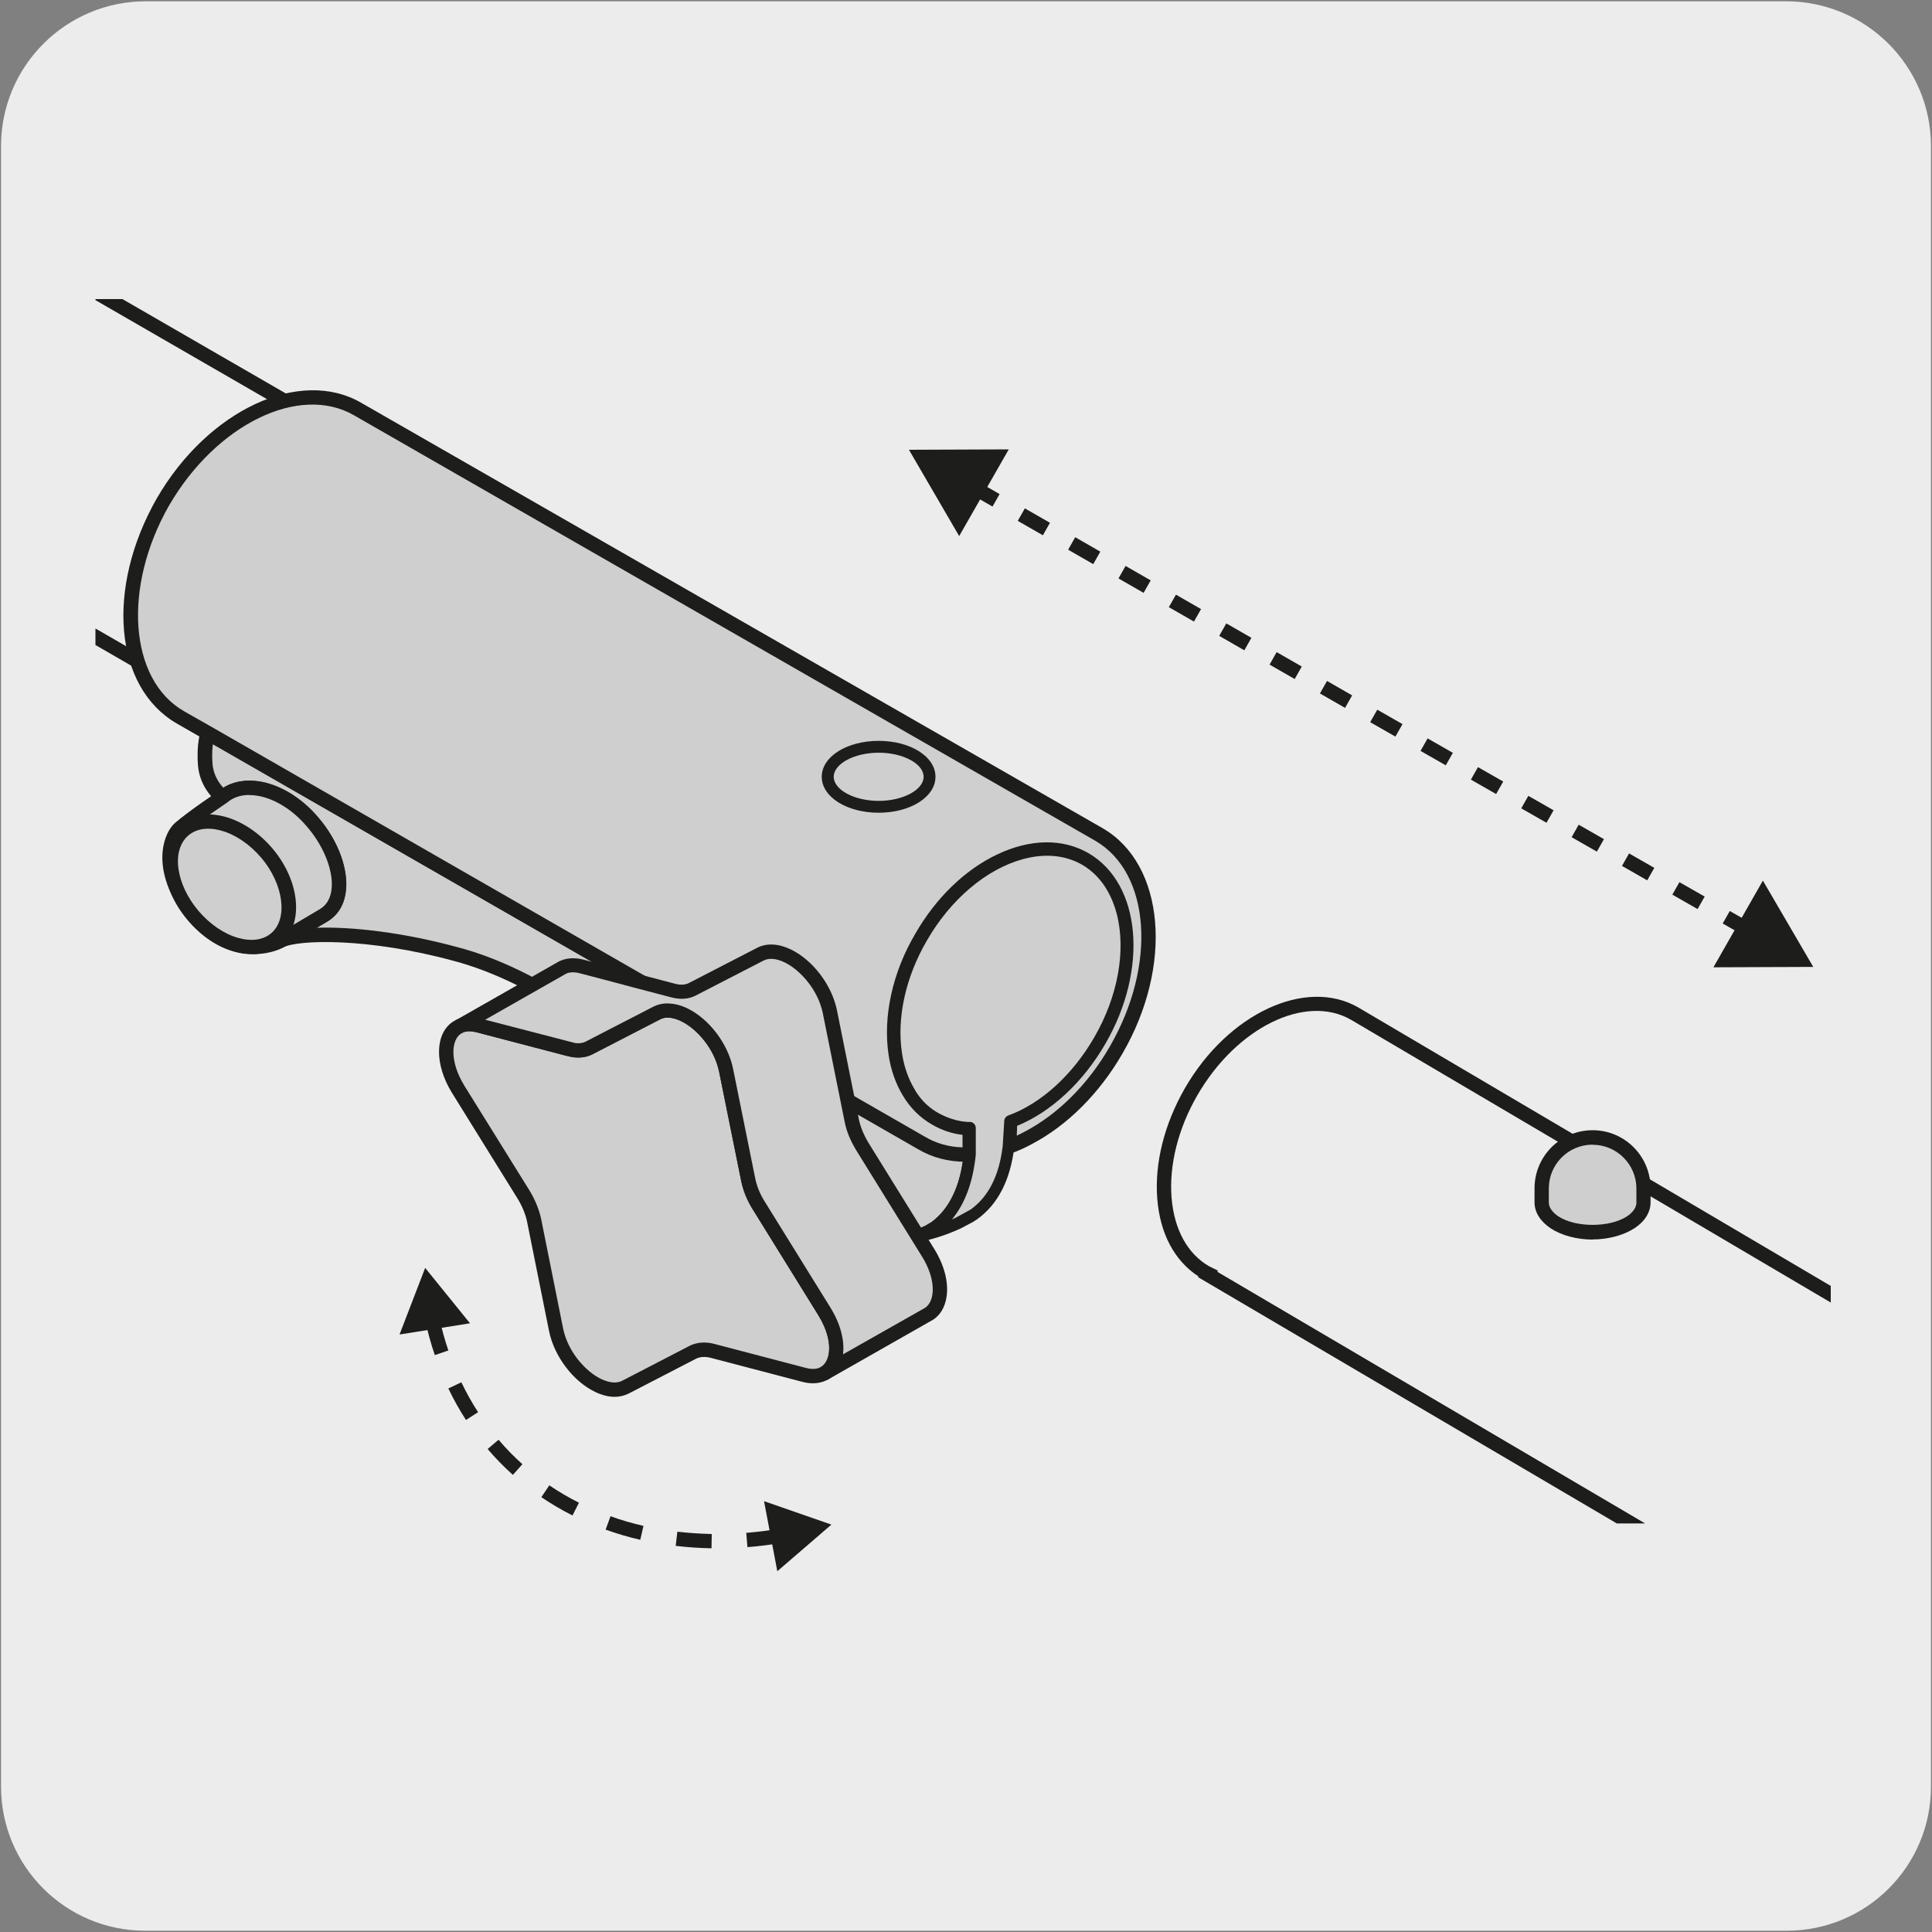 <?xml version="1.0" encoding="UTF-8"?>
<svg xmlns="http://www.w3.org/2000/svg" xmlns:xlink="http://www.w3.org/1999/xlink" viewBox="0 0 150 150">
  <rect x="0" y="0" width="150" height="150" fill="#808080" stroke="none"/>
  <defs>
    <style>
      .cls-1 {
        fill: none;
      }

      .cls-2 {
        clip-path: url(#clippath);
      }

      .cls-3 {
        fill: #edecec;
      }

      .cls-4 {
        fill: #fff;
      }

      .cls-5 {
        fill: #cfcfcf;
      }

      .cls-6 {
        fill: #1d1d1b;
      }

      .cls-7 {
        clip-path: url(#clippath-1);
      }

      .cls-8 {
        clip-path: url(#clippath-2);
      }
    </style>
    <clipPath id="clippath">
      <rect class="cls-1" x="6.4" y="-149.07" width="139.36" height="108.13"/>
    </clipPath>
    <clipPath id="clippath-1">
      <polyline class="cls-1" points="7.41 23.22 7.41 118.28 142.14 118.28 142.14 23.22"/>
    </clipPath>
    <clipPath id="clippath-2">
      <polyline class="cls-1" points="6 23.22 6 130.78 144.48 130.78 144.48 23.22"/>
    </clipPath>
  </defs>
  <g id="Capa_2" data-name="Capa 2">
    <path class="cls-3" d="M11.32,.1h127.31c6.21-.02,11.27,5,11.29,11.21,0,.01,0,.02,0,.03v127.37c0,6.18-5.01,11.19-11.19,11.19H11.27c-6.18,0-11.19-5.01-11.19-11.19h0V11.34C.08,5.13,5.12,.1,11.32,.1Z"/>
  </g>
  <g id="Capa_3" data-name="Capa 3">
    <g class="cls-2">
      <g>
        <g>
          <path class="cls-4" d="M18.55-41.15s.52,1.85,3.46,1.6c0,0,17.4-3.53,21.55,16.1,0,0,1.26,3.25,3.76,29.8"/>
          <path class="cls-6" d="M47.32,6.92c-.29,0-.54-.22-.57-.52-2.43-25.85-3.67-29.5-3.72-29.65-4.01-18.91-20.21-15.87-20.9-15.73-3.45,.28-4.1-1.92-4.13-2.01-.09-.31,.09-.62,.4-.71,.31-.08,.62,.09,.71,.39,.02,.07,.47,1.4,2.86,1.2,.11-.03,17.94-3.4,22.16,16.55,.03,.05,1.29,3.54,3.77,29.86,.03,.32-.2,.6-.52,.63-.02,0-.04,0-.05,0Z"/>
        </g>
        <g>
          <path class="cls-3" d="M74.83-3.87l-1.02-32.89s.6-2.75-1.21-4.3c0,0-.69-1.53,.54-2.65,0,0-1.97-1.51-4.93,.79l-12.8-10.66s-8.53-7.57-15.57-4.12l-21.81,9.93s-2.45,.78-2.38,3.76l.69,4.88s.52,1.85,3.46,1.6c0,0,17.4-3.53,21.55,16.1,0,0,1.26,3.25,3.76,29.8"/>
          <path class="cls-6" d="M45.11,8.95c-.29,0-.54-.22-.57-.52-2.43-25.85-3.67-29.5-3.72-29.65-4.01-18.91-20.21-15.87-20.9-15.74-3.42,.28-4.1-1.92-4.13-2.01l-.7-4.95c-.07-2.77,1.78-4.08,2.77-4.39l21.74-9.9c7.29-3.57,15.83,3.89,16.19,4.21l12.44,10.36c3.07-2.13,5.17-.59,5.26-.52,.13,.1,.22,.26,.22,.43,0,.17-.06,.34-.19,.45-.75,.69-.54,1.59-.44,1.88,1.91,1.77,1.31,4.63,1.29,4.76l1.03,32.75c0,.32-.24,.58-.56,.59-.31,.06-.58-.24-.59-.56l-1.02-32.89c.02-.16,.51-2.58-1.01-3.88-.06-.05-.11-.12-.15-.2-.24-.54-.45-1.68,.16-2.68-.69-.21-1.98-.27-3.67,1.04-.21,.17-.51,.16-.72-.01l-12.8-10.66c-.09-.08-8.34-7.28-14.95-4.04l-21.82,9.93c-.14,.05-2.1,.73-2.04,3.23l.68,4.81h0s.47,1.3,2.84,1.11c.11-.03,17.94-3.4,22.16,16.55,.03,.05,1.3,3.54,3.77,29.86,.03,.32-.2,.6-.52,.63-.02,0-.04,0-.05,0Z"/>
        </g>
      </g>
    </g>
    <g>
      <g class="cls-7">
        <path class="cls-6" d="M153.27,133.53c-1.16,0-2.26-.28-3.24-.84l-57.01-33.53,.03-.06c-1.87-1.21-2.99-3.34-3.2-6.03-.22-2.76,.55-5.81,2.15-8.59h0c3.35-5.8,9.39-8.61,13.46-6.26l56.72,33.43c4.07,2.35,4.66,8.98,1.31,14.79-1.61,2.78-3.86,4.97-6.37,6.16-1.32,.63-2.63,.94-3.86,.94Zm-58.76-34.79l56.08,32.99c1.68,.97,3.83,.92,6.06-.14,2.3-1.1,4.39-3.12,5.88-5.71,3.04-5.27,2.64-11.22-.91-13.27l-56.72-33.43c-3.53-2.04-8.89,.58-11.94,5.86h0c-1.49,2.58-2.2,5.41-2,7.95,.2,2.46,1.23,4.35,2.91,5.32l.69,.34-.05,.1Z"/>
        <path class="cls-6" d="M18,55.17c-1.14,0-2.23-.27-3.21-.83L-14.92,37.18c-2.01-1.16-3.24-3.36-3.46-6.2-.22-2.76,.55-5.81,2.15-8.59h0c3.36-5.8,9.39-8.61,13.46-6.26l29.71,17.16c4.07,2.35,4.66,8.99,1.31,14.79-2.55,4.41-6.65,7.09-10.26,7.09ZM-15.27,22.95c-1.49,2.58-2.2,5.41-2,7.95,.2,2.46,1.23,4.35,2.91,5.32L15.35,53.38c3.53,2.04,8.9-.58,11.95-5.85,3.04-5.27,2.64-11.23-.91-13.27L-3.33,17.1c-3.53-2.04-8.9,.58-11.95,5.86h0Z"/>
      </g>
      <path class="cls-5" d="M63.53,84.14l1.51,7.53c.12,.69,.45,1.38,.81,2.04l1.3,2.08,.16,.08c.53,.16,2.03,.53,3.62,.16,.49-.16,.98-.32,1.47-.65h.04c1.3-.9,2.52-2.57,2.85-5.74h-.12c-1.3,.04-2.52-.24-3.62-.9l-8.02-4.6Z"/>
      <path class="cls-6" d="M69.48,96.64c-1.04,0-1.89-.21-2.3-.33l-.23-.11c-.08-.04-.14-.1-.18-.17l-1.3-2.08c-.49-.86-.77-1.56-.88-2.2l-1.5-7.52c-.03-.18,.04-.36,.18-.47,.15-.11,.34-.12,.5-.03l8.02,4.6c1,.59,2.15,.87,3.38,.84h.14c.13,0,.26,.06,.34,.15,.09,.1,.13,.23,.12,.36-.29,2.84-1.32,4.88-3.05,6.08-.04,.03-.09,.05-.14,.07-.52,.33-1.03,.49-1.48,.64-.56,.13-1.1,.18-1.6,.18Zm-2.01-1.21l.05,.02c.34,.09,1.8,.47,3.31,.12,.4-.14,.87-.29,1.31-.58,.04-.03,.08-.05,.12-.06,1.34-.97,2.19-2.59,2.5-4.83-1.25-.02-2.42-.35-3.46-.96l-7.13-4.09,1.31,6.53c.09,.55,.34,1.15,.76,1.9l1.22,1.95Z"/>
      <path class="cls-5" d="M15.95,59.35c.12,1.63,1.34,2.52,1.34,2.52,1.71-1.47,4.84-.61,7,1.95,2.2,2.57,2.85,6.07,.81,7.25l-3.38,1.99c1.47-.77,7.16-.77,13.72,1.02,3.82,1.02,7.37,3.14,9.61,4.64l.04,.04c1.3,.89,2.15,1.63,2.4,1.83l.04,.04,3.67,.94c.57,.16,1.1,.12,1.51-.08l3.25-1.71L16.15,56.91s-.33,.81-.2,2.44"/>
      <path class="cls-6" d="M51.88,82.23c-.27,0-.55-.04-.84-.12l-3.65-.93c-.09-.02-.18-.07-.25-.14-.38-.32-1.18-1-2.37-1.81-.03-.02-.1-.09-.13-.12-3.26-2.18-6.44-3.71-9.35-4.49-6.72-1.84-12.17-1.67-13.32-1.06-.27,.14-.6,.04-.74-.22-.15-.26-.06-.6,.2-.75l3.38-1.99c.5-.29,.8-.76,.91-1.4,.24-1.41-.51-3.42-1.87-5-1.2-1.43-2.77-2.34-4.21-2.46-.84-.09-1.5,.13-2.01,.57-.2,.17-.48,.18-.69,.03-.06-.04-1.43-1.07-1.57-2.93-.13-1.71,.2-2.6,.24-2.69,.06-.15,.18-.27,.34-.32,.15-.06,.32-.04,.46,.04l39.81,22.88c.17,.1,.28,.29,.28,.49,0,.2-.12,.39-.3,.48l-3.25,1.71c-.33,.16-.69,.24-1.08,.24Zm-4.08-2.1l3.53,.9c.43,.12,.82,.11,1.12-.04l2.35-1.23L16.53,57.77c-.05,.36-.08,.88-.03,1.54,.07,.88,.52,1.51,.84,1.85,.68-.43,1.5-.61,2.42-.54,1.72,.14,3.58,1.21,4.96,2.85,1.58,1.84,2.41,4.16,2.11,5.91-.16,.97-.66,1.73-1.44,2.18l-.79,.47c2.72-.09,6.74,.36,11,1.53,3.03,.8,6.32,2.39,9.78,4.72,.03,.02,.1,.09,.13,.12,1.15,.77,1.98,1.47,2.3,1.74,0,0,0,0,.01,0Z"/>
      <path class="cls-5" d="M45.1,78.78l2.39,1.81c-.24-.21-1.09-.91-2.39-1.81"/>
      <path class="cls-6" d="M47.49,81.05c-.1,0-.2-.03-.28-.09l-2.39-1.81c-.2-.15-.25-.44-.1-.64,.14-.2,.43-.25,.64-.11,1.4,.97,2.27,1.7,2.43,1.84,.19,.16,.22,.45,.06,.64-.09,.11-.23,.17-.36,.17Z"/>
      <path class="cls-5" d="M119.69,92.26v1.09c0,.59,.39,1.14,1.01,1.55,.73,.47,1.78,.78,2.95,.78s2.22-.3,2.95-.78c.62-.41,1-.96,1-1.55v-1.09c0-2.18-1.77-3.95-3.95-3.95s-3.95,1.77-3.95,3.95"/>
      <path class="cls-6" d="M123.65,96.24c-1.22,0-2.41-.32-3.25-.87-.81-.54-1.26-1.25-1.26-2.02v-1.09c0-2.49,2.02-4.51,4.51-4.51s4.5,2.02,4.5,4.51v1.09c0,.76-.44,1.48-1.25,2.01-.85,.55-2.04,.87-3.25,.87Zm0-7.37c-1.88,0-3.4,1.52-3.4,3.4v1.09c0,.37,.27,.77,.76,1.09,1.32,.86,3.93,.87,5.29,0,.28-.18,.75-.57,.75-1.08v-1.09c0-1.87-1.52-3.4-3.39-3.4Z"/>
      <path class="cls-5" d="M15.05,71.08c2.32,2.85,5.25,2.73,6.67,2l3.38-2c2.03-1.18,1.38-4.68-.81-7.24-2.16-2.57-5.29-3.42-7-1.95,0,0-2.32,1.55-3.3,2.4-.81,.65-1.75,3.38,1.06,6.8"/>
      <path class="cls-6" d="M19.69,74.07c-1.53,0-3.42-.61-5.07-2.64-1.87-2.28-2.11-4.18-1.99-5.37,.1-.94,.49-1.79,1.01-2.21,.98-.85,3.24-2.37,3.34-2.43,.69-.59,1.68-.88,2.76-.79,1.73,.14,3.59,1.21,4.97,2.85,1.58,1.84,2.4,4.16,2.11,5.91-.16,.97-.66,1.73-1.44,2.18l-3.38,1.99c-.54,.28-1.36,.52-2.32,.52Zm-.33-12.35c-.68,0-1.27,.2-1.71,.58-.08,.06-2.36,1.58-3.3,2.4-.2,.16-.53,.63-.62,1.48-.08,.8,.03,2.47,1.74,4.55h0c2.25,2.76,4.9,2.41,5.99,1.85l3.35-1.98c.5-.29,.8-.76,.91-1.4,.24-1.41-.51-3.42-1.87-5-1.2-1.43-2.77-2.35-4.21-2.46-.1,0-.2-.01-.29-.01Z"/>
      <path class="cls-5" d="M14.27,64.43c-1.58,1.34-1.26,4.32,.72,6.65,1.98,2.33,4.86,3.13,6.44,1.79,1.58-1.34,1.26-4.32-.72-6.65-1.98-2.33-4.86-3.13-6.44-1.79"/>
      <path class="cls-6" d="M19.54,74.08c-.42,0-.87-.06-1.33-.19-1.32-.37-2.62-1.24-3.64-2.45-2.17-2.56-2.47-5.89-.65-7.43h0c.9-.77,2.17-.98,3.58-.59,1.32,.37,2.62,1.24,3.65,2.45,2.17,2.56,2.46,5.89,.65,7.43-.61,.52-1.38,.78-2.25,.78Zm-3.37-9.74c-.6,0-1.13,.17-1.54,.52h0c-1.34,1.14-.99,3.77,.78,5.86,.89,1.04,1.98,1.79,3.09,2.1,1.04,.29,1.94,.16,2.56-.37,1.32-1.12,.96-3.81-.78-5.86-.89-1.04-1.99-1.79-3.1-2.1-.36-.1-.7-.15-1.03-.15Zm-1.89,.09h0Z"/>
      <path class="cls-5" d="M13.99,55.69l2.16,1.22,39.81,22.88,7.57,4.36,8.02,4.6c1.1,.65,2.32,.94,3.62,.9h.12v-2.04c-.94-.04-1.83-.29-2.65-.77-.86-.49-1.55-1.18-2.08-2.08-.49-.81-.86-1.83-1.02-2.93-.41-2.69,.2-5.98,2-9.04,3.18-5.53,8.87-8.26,12.7-6.06,3.78,2.2,4.31,8.51,1.1,14.04-1.79,3.09-4.36,5.33-6.92,6.27,0,.73-.04,1.38-.12,2l.12-.04c.45-.16,.98-.41,1.43-.65,2.57-1.34,5.01-3.7,6.8-6.8,3.83-6.59,3.22-14.08-1.3-16.73L27.75,31.76c-4.52-2.61-11.27,.61-15.1,7.2-3.78,6.63-3.22,14.08,1.34,16.73"/>
      <path class="cls-6" d="M75.02,90.2c-1.42,0-2.65-.33-3.75-.98L13.72,56.17h0c-4.86-2.82-5.53-10.5-1.54-17.49,3.97-6.84,11.09-10.17,15.86-7.41l57.6,33.05c4.8,2.81,5.47,10.66,1.5,17.49-1.78,3.08-4.27,5.57-7.02,7.01-.47,.26-1.03,.52-1.49,.68,0,0-.13,.04-.14,.05-.18,.05-.38,.02-.53-.1s-.22-.31-.19-.5c.08-.58,.12-1.21,.12-1.92,0-.23,.15-.44,.37-.52,2.53-.92,4.95-3.12,6.63-6.02,3.05-5.26,2.65-11.22-.9-13.28-1.68-.97-3.85-.92-6.08,.15-2.3,1.1-4.38,3.13-5.86,5.71-1.64,2.79-2.34,5.95-1.93,8.68,.14,.99,.48,1.96,.94,2.73,.48,.81,1.11,1.45,1.88,1.88,.72,.43,1.52,.66,2.4,.7,.3,.01,.53,.26,.53,.55v2.04c0,.31-.25,.55-.56,.55-.09,0-.19,0-.28,0ZM14.27,55.21l2.15,1.22,55.4,31.83c.88,.52,1.85,.79,2.91,.82v-.97c-.86-.1-1.66-.38-2.38-.81-.92-.52-1.69-1.29-2.27-2.27-.54-.9-.92-1.98-1.09-3.13-.45-2.97,.3-6.4,2.07-9.4,1.59-2.77,3.84-4.96,6.34-6.15,2.57-1.23,5.1-1.27,7.11-.11,4.09,2.37,4.67,9.01,1.31,14.8-1.73,2.99-4.21,5.29-6.85,6.37,0,.26-.02,.51-.03,.76,.22-.1,.44-.21,.64-.32,2.57-1.35,4.91-3.68,6.58-6.59,3.66-6.31,3.17-13.47-1.1-15.97L27.48,32.24c-4.24-2.44-10.68,.69-14.35,7-3.62,6.34-3.11,13.51,1.14,15.97Z"/>
      <path class="cls-5" d="M71.55,72.79c3.18-5.53,8.87-8.26,12.7-6.06,3.79,2.2,4.32,8.51,1.1,14.04-1.79,3.09-4.35,5.33-6.92,6.27l-.12,2c-.33,2.73-1.38,4.31-2.69,5.25l-.32,.2-.94,.49c-1.34,.61-2.48,.9-3.42,1.06,.49-.16,.98-.33,1.47-.65h.04c1.3-.9,2.52-2.57,2.85-5.74v-2.08s-1.16,.08-2.65-.73c-1.49-.81-2.08-2.08-2.08-2.08-.49-.81-.86-1.83-1.02-2.93-.41-2.69,.2-5.98,2-9.04"/>
      <path class="cls-6" d="M70.94,96.49c-.21,0-.4-.14-.45-.35-.06-.23,.07-.48,.3-.55,.47-.16,.91-.31,1.35-.6,.04-.03,.08-.05,.12-.06,1.45-1.04,2.31-2.84,2.57-5.34v-1.58c-.52-.05-1.4-.22-2.41-.77-1.61-.88-2.25-2.23-2.28-2.29-.51-.85-.89-1.92-1.06-3.06-.45-2.95,.3-6.35,2.05-9.33,1.95-3.4,4.96-5.93,8.03-6.77,1.95-.52,3.78-.34,5.3,.53,1.51,.88,2.58,2.37,3.1,4.33,.82,3.09,.14,6.96-1.83,10.35-1.73,3-4.22,5.3-6.88,6.36l-.1,1.7c-.31,2.57-1.27,4.44-2.88,5.6l-.34,.22-.97,.51c-1.19,.54-2.31,.89-3.55,1.1-.03,0-.05,0-.08,0Zm4.35-9.39c.12,0,.23,.05,.32,.13,.09,.09,.15,.21,.15,.34v2.08c-.22,2.14-.84,3.81-1.85,5.02,.08-.04,.17-.07,.26-.11l1.2-.66c1.38-1,2.2-2.61,2.48-4.91l.12-1.97c.01-.18,.13-.34,.3-.41,2.56-.93,4.99-3.14,6.68-6.06,1.85-3.18,2.5-6.79,1.74-9.65-.46-1.71-1.38-3.01-2.67-3.76-1.3-.75-2.89-.9-4.59-.44-2.85,.77-5.64,3.14-7.47,6.33,0,0,0,0,0,0-1.64,2.81-2.35,5.99-1.93,8.73,.15,1.02,.48,1.97,.95,2.76,.03,.05,.57,1.18,1.9,1.91,1.34,.73,2.37,.67,2.4,.68,0,0,.02,0,.03,0Zm-3.74-14.31h0Z"/>
      <path class="cls-5" d="M64.27,60.3c0,1.28,1.77,2.33,3.95,2.33s3.95-1.04,3.95-2.33-1.77-2.33-3.95-2.33-3.95,1.04-3.95,2.33"/>
      <path class="cls-6" d="M68.22,63.1c-2.48,0-4.42-1.23-4.42-2.79s1.94-2.79,4.42-2.79,4.41,1.23,4.41,2.79-1.94,2.79-4.41,2.79Zm0-4.66c-1.89,0-3.49,.86-3.49,1.87s1.6,1.87,3.49,1.87,3.49-.86,3.49-1.87-1.59-1.87-3.49-1.87Z"/>
      <path class="cls-5" d="M35.55,84.53l5.11,8.22c.4,.65,.69,1.36,.83,2.03l1.7,8.46c.58,2.9,3.6,5.38,5.39,4.45l5.25-2.72c.42-.21,.94-.24,1.5-.1l7.13,1.87c.65,.17,1.19,.1,1.6-.16,1.11-.68,1.24-2.71-.04-4.76l-.98-1.58-4.12-6.66c-.41-.66-.69-1.36-.82-2.03l-1.71-8.46c-.58-2.9-3.59-5.39-5.4-4.45l-5.25,2.71c-.33,.17-.74,.22-1.18,.16l-.33-.06-7.12-1.87c-.54-.14-1.02-.12-1.39,.05l-.21,.11-.04,.02c-1.08,.7-1.19,2.71,.07,4.75"/>
      <path class="cls-6" d="M47.72,108.45c-.48,0-.99-.13-1.51-.38-1.71-.82-3.18-2.76-3.58-4.72l-1.7-8.46c-.12-.6-.38-1.24-.75-1.84l-5.1-8.22s0,0,0,0c-1.36-2.21-1.32-4.58,.09-5.51l.29-.16c.52-.24,1.13-.27,1.79-.09l7.41,1.92c.33,.04,.61,0,.82-.1l5.25-2.72c.74-.38,1.67-.35,2.63,.12,1.71,.82,3.17,2.76,3.57,4.72l1.71,8.46c.12,.62,.38,1.26,.74,1.84l5.1,8.23c.85,1.37,1.18,2.83,.91,4-.16,.68-.52,1.21-1.05,1.53-.56,.34-1.27,.42-2.03,.22l-7.13-1.87c-.44-.11-.82-.08-1.12,.06l-5.24,2.71c-.34,.17-.71,.26-1.11,.26Zm-11.7-24.21l5.11,8.22c.43,.72,.74,1.48,.89,2.21l1.7,8.47c.37,1.83,1.77,3.36,2.96,3.93,.64,.3,1.21,.35,1.63,.13l5.25-2.72c.55-.27,1.21-.32,1.9-.14l7.13,1.87c.47,.12,.87,.09,1.17-.09,.33-.2,.48-.57,.55-.85,.21-.87-.08-2.04-.77-3.15l-5.1-8.23c-.43-.7-.74-1.46-.89-2.21l-1.71-8.46c-.37-1.83-1.76-3.37-2.96-3.94-.45-.22-1.11-.42-1.64-.13l-5.25,2.71c-.43,.22-.95,.29-1.51,.22l-.35-.07-7.15-1.87c-.4-.1-.75-.1-1.02,.02l-.18,.1c-.75,.49-.87,2.16,.25,3.99h0Z"/>
      <g class="cls-8">
        <path class="cls-5" d="M35.72,79.65c.38-.17,.85-.19,1.4-.05l7.12,1.87,.33,.06c.43,.06,.85,.01,1.17-.16l5.25-2.71c1.8-.94,4.81,1.55,5.39,4.45l1.71,8.46c.13,.67,.41,1.37,.83,2.03l4.12,6.66,.98,1.57c1.27,2.06,1.15,4.09,.04,4.77l7.83-4.45,.13-.07c1.19-.64,1.34-2.72,.04-4.81l-3.81-6.15-1.3-2.08c-.4-.66-.69-1.35-.83-2.03l-1.51-7.56-.18-.9c-.6-2.9-3.6-5.38-5.4-4.46l-1.98,1.02-3.28,1.7c-.41,.22-.93,.26-1.49,.11l-3.65-.96h-.01s-3.47-.92-3.47-.92c-.58-.14-1.08-.11-1.47,.09l-.12,.07-7.84,4.46Z"/>
        <path class="cls-6" d="M64.05,107.15c-.19,0-.38-.1-.48-.27-.16-.26-.07-.6,.19-.76,.33-.2,.48-.57,.55-.84,.21-.87-.08-2.05-.77-3.16l-5.1-8.23c-.44-.69-.75-1.46-.9-2.21l-1.71-8.46c-.37-1.83-1.76-3.37-2.96-3.94-.44-.21-1.09-.42-1.63-.13l-5.26,2.71c-.43,.22-.95,.29-1.5,.22l-.36-.07-7.15-1.87c-.4-.1-.76-.1-1.03,.02-.27,.11-.59,0-.72-.25-.13-.26-.04-.59,.22-.73l7.95-4.53c.56-.28,1.2-.32,1.89-.15l3.47,.91s.06,.02,.09,.03l3.58,.94c.42,.11,.8,.09,1.09-.07l5.27-2.72c.73-.38,1.65-.34,2.61,.12,1.71,.82,3.19,2.76,3.59,4.72l1.7,8.46c.12,.59,.38,1.23,.75,1.84l5.1,8.23c.87,1.4,1.2,2.89,.89,4.07-.18,.7-.57,1.23-1.14,1.53l-.13,.07-7.82,4.45c-.09,.05-.18,.07-.27,.07Zm-12.21-29.24c.48,0,.99,.12,1.51,.37,1.71,.82,3.18,2.76,3.57,4.72l1.71,8.46c.12,.62,.38,1.26,.75,1.84l5.1,8.23c.76,1.23,1.11,2.53,.97,3.62l6.3-3.57c.35-.19,.52-.56,.59-.83,.23-.87-.05-2.07-.76-3.2l-5.1-8.24c-.45-.74-.76-1.48-.9-2.21l-1.7-8.45c-.38-1.83-1.78-3.37-2.98-3.94-.63-.3-1.2-.35-1.62-.13l-5.26,2.71c-.53,.28-1.19,.33-1.88,.15l-3.66-.96s-.06-.02-.09-.03l-3.39-.89c-.43-.11-.81-.09-1.08,.05l-.08,.05-6.17,3.51,6.98,1.81c.31,.05,.6,0,.82-.11l5.25-2.71c.33-.17,.71-.26,1.11-.26Z"/>
        <path class="cls-6" d="M55.24,120.21c-.94-.02-1.87-.08-2.78-.19l.13-1.1c.87,.1,1.77,.16,2.67,.18l-.02,1.11Zm2.79-.09l-.09-1.11c.87-.07,1.76-.18,2.66-.33l.18,1.1c-.93,.15-1.85,.27-2.75,.34Zm-8.32-.57c-.92-.21-1.82-.48-2.69-.79l.38-1.04c.82,.3,1.69,.55,2.56,.75l-.25,1.08Zm-5.26-1.89c-.84-.42-1.65-.9-2.42-1.42l.62-.92c.73,.5,1.5,.95,2.3,1.35l-.5,.99Zm-4.63-3.15c-.69-.62-1.36-1.3-1.96-2.01l.85-.72c.57,.68,1.2,1.32,1.85,1.9l-.74,.83Zm-3.64-4.26c-.5-.77-.96-1.59-1.37-2.45l1.01-.48c.39,.81,.82,1.59,1.3,2.32l-.93,.6Zm-2.42-5.04c-.3-.87-.55-1.77-.74-2.7l1.08-.23c.19,.88,.43,1.75,.71,2.57l-1.05,.36Z"/>
        <polygon class="cls-6" points="31.02 103.61 33.01 98.44 36.49 102.74 31.02 103.61"/>
        <polygon class="cls-6" points="60.35 121.99 64.55 118.37 59.32 116.55 60.35 121.99"/>
      </g>
      <path class="cls-6" d="M135.66,72.79l-1.91-1.09,.55-.97,1.91,1.09-.55,.97Zm-3.86-2.21l-1.96-1.12,.55-.97,1.96,1.12-.55,.97Zm-3.91-2.23l-1.96-1.12,.55-.97,1.96,1.12-.55,.97Zm-3.91-2.23l-1.96-1.12,.55-.97,1.96,1.12-.55,.97Zm-3.91-2.24l-1.96-1.12,.55-.97,1.96,1.12-.55,.97Zm-3.91-2.23l-1.96-1.12,.55-.97,1.96,1.12-.55,.97Zm-3.91-2.23l-1.96-1.12,.55-.97,1.96,1.12-.55,.97Zm-3.91-2.23l-1.96-1.12,.55-.97,1.96,1.12-.55,.97Zm-3.91-2.23l-1.95-1.12,.55-.97,1.95,1.12-.55,.97Zm-3.91-2.24l-1.95-1.12,.55-.97,1.95,1.12-.55,.97Zm-3.91-2.23l-1.95-1.12,.55-.97,1.95,1.12-.55,.97Zm-3.91-2.23l-1.95-1.12,.55-.97,1.95,1.12-.55,.97Zm-3.91-2.23l-1.95-1.12,.55-.97,1.95,1.12-.55,.97Zm-3.91-2.23l-1.95-1.12,.55-.97,1.95,1.12-.55,.97Zm-3.91-2.24l-1.95-1.12,.55-.97,1.95,1.12-.55,.97Zm-3.91-2.23l-1.95-1.12,.55-.97,1.95,1.12-.55,.97Z"/>
      <polygon class="cls-6" points="74.47 41.62 70.57 34.92 78.32 34.89 74.47 41.62"/>
      <polygon class="cls-6" points="133.03 75.1 140.78 75.07 136.87 68.37 133.03 75.1"/>
    </g>
  </g>
</svg>